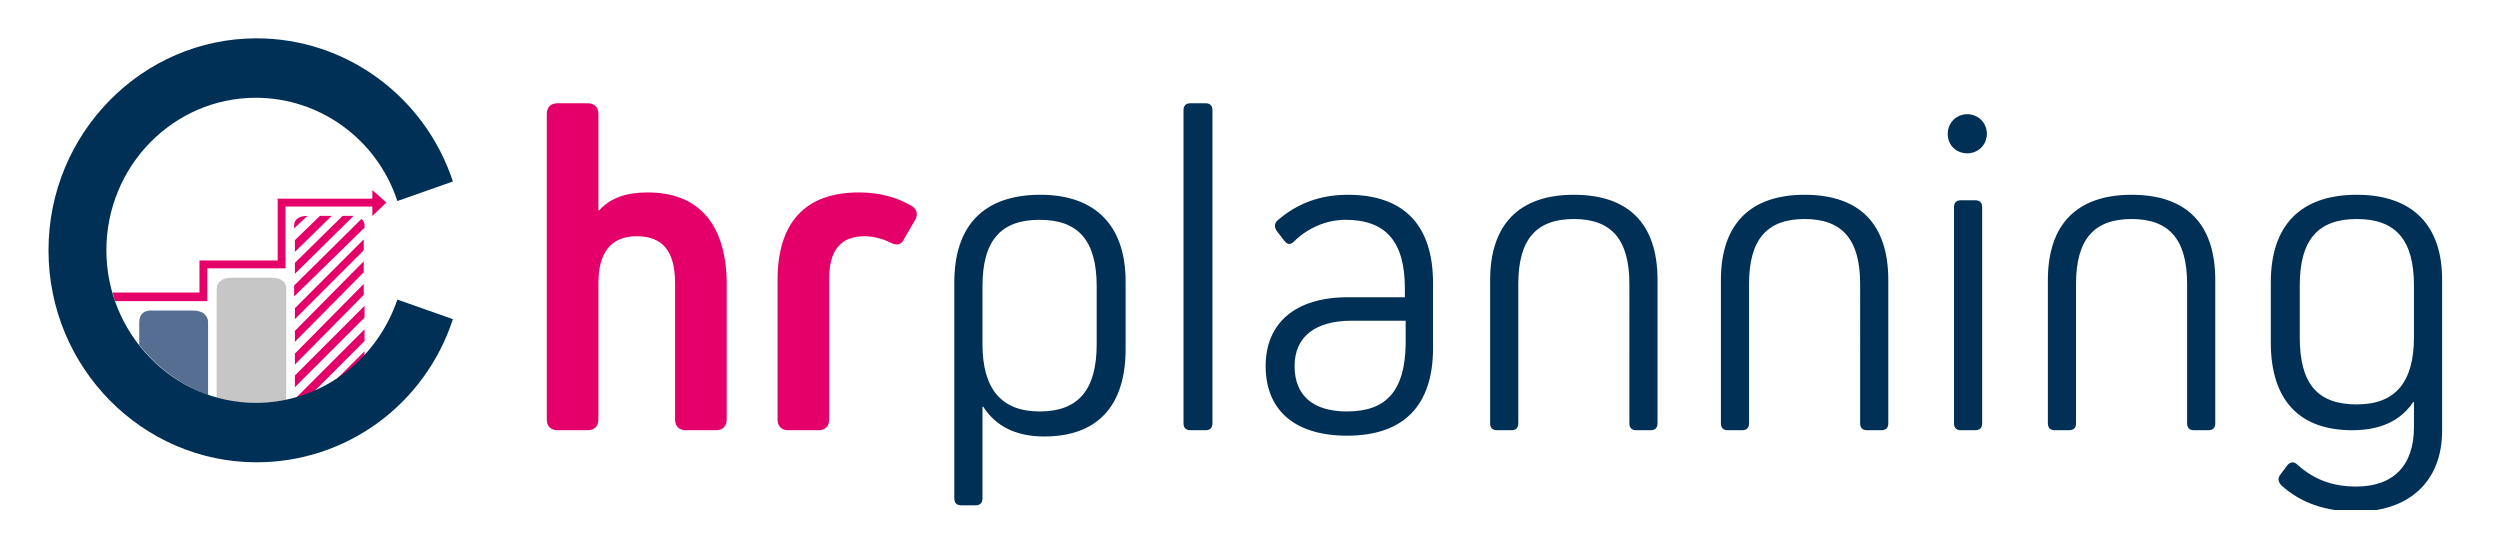 <?xml version="1.0" encoding="utf-8"?>
<!-- Generator: Adobe Illustrator 27.0.0, SVG Export Plug-In . SVG Version: 6.00 Build 0)  -->
<svg version="1.1" id="Ebene_1" xmlns="http://www.w3.org/2000/svg" xmlns:xlink="http://www.w3.org/1999/xlink" x="0px" y="0px"
	 width="319.6px" height="70.2px" viewBox="0 0 319.6 70.2" style="enable-background:new 0 0 319.6 70.2;" xml:space="preserve">
<style type="text/css">
	.st0{clip-path:url(#SVGID_00000003808951722467590200000000916824135119377825_);}
	.st1{clip-path:url(#SVGID_00000016783446585989255350000014694759942323733174_);fill:#003056;}
	.st2{clip-path:url(#SVGID_00000016783446585989255350000014694759942323733174_);fill:#E50069;}
	.st3{clip-path:url(#SVGID_00000016783446585989255350000014694759942323733174_);}
	.st4{clip-path:url(#SVGID_00000105403864056889589730000005915670157236598190_);fill:#E50069;}
	.st5{clip-path:url(#SVGID_00000016783446585989255350000014694759942323733174_);fill:#566E91;}
	.st6{clip-path:url(#SVGID_00000016783446585989255350000014694759942323733174_);fill:#C6C6C6;}
	.st7{clip-path:url(#SVGID_00000003808951722467590200000000916824135119377825_);fill:#E50069;}
	.st8{clip-path:url(#SVGID_00000156581704920849151090000013759874399031758003_);fill:#E50069;}
	.st9{clip-path:url(#SVGID_00000059290541277737172300000015859145445231639717_);fill:#E50069;}
	.st10{clip-path:url(#SVGID_00000059290541277737172300000015859145445231639717_);fill:#003056;}
</style>
<g>
	<defs>
		<rect id="SVGID_1_" x="6.2" y="4.9" width="306" height="60.3"/>
	</defs>
	<clipPath id="SVGID_00000060711859820749348400000012189005980651249051_">
		<use xlink:href="#SVGID_1_"  style="overflow:visible;"/>
	</clipPath>
	<g style="clip-path:url(#SVGID_00000060711859820749348400000012189005980651249051_);">
		<defs>
			<rect id="SVGID_00000172436023242425061650000007852569121144705444_" x="6.2" y="4.9" width="306" height="60.3"/>
		</defs>
		<clipPath id="SVGID_00000156548221938196204150000012181440799452060852_">
			<use xlink:href="#SVGID_00000172436023242425061650000007852569121144705444_"  style="overflow:visible;"/>
		</clipPath>
		<path style="clip-path:url(#SVGID_00000156548221938196204150000012181440799452060852_);fill:#003056;" d="M301.3,51.7
			c-5.1,0-7.3-2.7-7.3-8.6v-6.6c0-5.8,2.3-8.5,7.3-8.5c5,0,7.3,2.7,7.3,8.5v6.6C308.6,48.9,306.2,51.7,301.3,51.7 M301.3,24.9
			c-7.2,0-11,3.9-11,11.2v7.7c0,7.3,3.6,11.2,10.4,11.2c3.6,0,6.2-1.2,7.8-3.6h0.1v3.2c0,4.9-2.6,7.6-7.4,7.6c-3,0-5.4-0.9-7.5-2.8
			c-0.4-0.4-0.9-0.4-1.3,0.1l-0.9,1.2c-0.3,0.4-0.3,0.8,0.1,1.3c2.5,2.3,5.7,3.4,9.7,3.4c6.7,0,10.9-3.9,10.9-10.3V36
			C312.3,28.8,308.4,24.9,301.3,24.9 M279.6,54.1c0,0.6,0.3,0.9,0.9,0.9h1.8c0.6,0,0.9-0.3,0.9-0.9V35.8c0-7.2-3.7-10.9-10.7-10.9
			c-7,0-10.7,3.8-10.7,10.9v18.3c0,0.6,0.3,0.9,0.9,0.9h1.8c0.6,0,0.9-0.3,0.9-0.9V36.3c0-5.7,2.3-8.3,7.1-8.3
			c4.8,0,7.1,2.6,7.1,8.3V54.1z M252.5,55c0.6,0,0.9-0.3,0.9-0.9V26.5c0-0.6-0.3-0.9-0.9-0.9h-1.8c-0.6,0-0.9,0.3-0.9,0.9v27.6
			c0,0.6,0.3,0.9,0.9,0.9H252.5z M251.5,19.6c1.4,0,2.5-1.1,2.5-2.5c0-1.4-1.1-2.5-2.5-2.5c-1.4,0-2.5,1.1-2.5,2.5
			C249,18.6,250.1,19.6,251.5,19.6 M237.8,54.1c0,0.6,0.3,0.9,0.9,0.9h1.8c0.6,0,0.9-0.3,0.9-0.9V35.8c0-7.2-3.7-10.9-10.7-10.9
			c-7,0-10.7,3.8-10.7,10.9v18.3c0,0.6,0.3,0.9,0.9,0.9h1.8c0.6,0,0.9-0.3,0.9-0.9V36.3c0-5.7,2.3-8.3,7.1-8.3s7.1,2.6,7.1,8.3V54.1
			z M208.3,54.1c0,0.6,0.3,0.9,0.9,0.9h1.8c0.6,0,0.9-0.3,0.9-0.9V35.8c0-7.2-3.7-10.9-10.7-10.9c-7,0-10.7,3.8-10.7,10.9v18.3
			c0,0.6,0.3,0.9,0.9,0.9h1.8c0.6,0,0.9-0.3,0.9-0.9V36.3c0-5.7,2.3-8.3,7.1-8.3s7.1,2.6,7.1,8.3V54.1z M172.2,52.6
			c-4.3,0-6.7-2-6.7-5.8c0-3.8,2.7-5.8,7.3-5.8h6.9v3C179.6,49.9,177.3,52.6,172.2,52.6 M172.3,24.9c-3.5,0-6.5,1.1-9,3.3
			c-0.4,0.4-0.4,0.8-0.1,1.3l1,1.3c0.4,0.5,0.8,0.5,1.2,0.1c1.7-1.7,4.1-2.8,6.6-2.8c5.1,0,7.6,2.7,7.6,8.8v1.1h-7.3
			c-6.7,0-10.5,3.3-10.5,8.8c0,5.7,3.8,8.9,10.4,8.9c7.3,0,11-3.9,11-11.2v-8.3C183.2,28.8,179.5,24.9,172.3,24.9 M155,14.1
			c0-0.6-0.3-0.9-0.9-0.9h-1.9c-0.6,0-0.9,0.3-0.9,0.9v40c0,0.6,0.3,0.9,0.9,0.9h1.9c0.6,0,0.9-0.3,0.9-0.9V14.1z M140.2,44
			c0,5.8-2.3,8.6-7.3,8.6c-4.9,0-7.3-2.9-7.3-8.6v-7.4c0-5.8,2.3-8.5,7.3-8.5c5,0,7.3,2.7,7.3,8.5V44z M133,24.9
			c-7.2,0-11,3.9-11,11.2v27.6c0,0.6,0.3,0.9,0.9,0.9h1.8c0.6,0,0.9-0.3,0.9-0.9V52h0.1c1.6,2.5,4.2,3.8,7.8,3.8
			c6.8,0,10.4-3.9,10.4-11.2V36C143.9,28.8,140,24.9,133,24.9"/>
		<path style="clip-path:url(#SVGID_00000156548221938196204150000012181440799452060852_);fill:#E50069;" d="M99.4,53.6
			c0,0.9,0.5,1.4,1.4,1.4h3.8c0.9,0,1.4-0.5,1.4-1.4v-18c0-3.6,1.5-5.4,4.5-5.4c1.1,0,2.3,0.3,3.3,0.8c0.8,0.4,1.4,0.4,1.8-0.5
			l1.4-2.4c0.4-0.7,0.2-1.4-0.5-1.8c-1.9-1.1-4.1-1.7-6.7-1.7c-6.9,0-10.4,3.9-10.4,11.2V53.6z M82.8,24.6c-2.7,0-4.8,0.7-6.2,2.3
			h-0.1V14.6c0-0.9-0.5-1.4-1.4-1.4h-3.8c-0.9,0-1.4,0.5-1.4,1.4v39c0,0.9,0.5,1.4,1.4,1.4h3.8c0.9,0,1.4-0.5,1.4-1.4V36.2
			c0-3.9,1.6-6,4.9-6c3.3,0,4.9,1.9,4.9,6v17.4c0,0.9,0.5,1.4,1.4,1.4h3.8c0.9,0,1.4-0.5,1.4-1.4V35.8
			C92.7,28.5,89.2,24.6,82.8,24.6"/>
		<g style="clip-path:url(#SVGID_00000156548221938196204150000012181440799452060852_);">
			<g>
				<defs>
					<rect id="SVGID_00000101086723689841778310000013263027097319485315_" x="13.4" y="15.2" width="43.1" height="32.3"/>
				</defs>
				<clipPath id="SVGID_00000072275344318605016980000008486284299763006143_">
					<use xlink:href="#SVGID_00000101086723689841778310000013263027097319485315_"  style="overflow:visible;"/>
				</clipPath>
				<path style="clip-path:url(#SVGID_00000072275344318605016980000008486284299763006143_);fill:#E50069;" d="M25.5,37.4H14.4
					c0.1,0.4,0.2,0.7,0.3,1.1h11.8v-4.2h10l0-7.9h11.1v1.2l1.8-1.7l-1.8-1.6v1.1H35.5l0,7.9h-10V37.4z"/>
			</g>
		</g>
		<path style="clip-path:url(#SVGID_00000156548221938196204150000012181440799452060852_);fill:#566E91;" d="M17.8,41.2l0,2.9
			c2.3,2.9,5.3,5.1,8.8,6.4v-9.3c0-0.8-0.6-1.5-1.9-1.5h-5.1C18.5,39.6,17.8,40.1,17.8,41.2"/>
		<path style="clip-path:url(#SVGID_00000156548221938196204150000012181440799452060852_);fill:#C6C6C6;" d="M36.6,36.9
			c0-0.8-0.6-1.4-1.9-1.4h-5.1c-1.2,0-1.9,0.6-1.9,1.4l0,14c1.6,0.5,3.3,0.6,5.1,0.6c1.3,0,2.5-0.1,3.8-0.4V36.9z"/>
		<path style="clip-path:url(#SVGID_00000156548221938196204150000012181440799452060852_);fill:#E50069;" d="M46.6,44.9l-3.9,3.9v0
			c0.7-0.4,1.3-0.9,1.9-1.4c0,0,0.1-0.1,0.1-0.1c0.6-0.5,1.3-1.1,1.9-1.7V44.9z"/>
		<path style="clip-path:url(#SVGID_00000156548221938196204150000012181440799452060852_);fill:#E50069;" d="M39.3,27.6
			c-1.1,0-1.7,0.5-1.7,1.2l0,0.4L39.3,27.6z"/>
	</g>
	<polygon style="clip-path:url(#SVGID_00000060711859820749348400000012189005980651249051_);fill:#E50069;" points="37.7,30.7 
		37.7,32.2 42.4,27.6 40.9,27.6 	"/>
	<g style="clip-path:url(#SVGID_00000060711859820749348400000012189005980651249051_);">
		<defs>
			<rect id="SVGID_00000118386919950661166920000001680280261743453882_" x="6.2" y="4.9" width="306" height="60.3"/>
		</defs>
		<clipPath id="SVGID_00000065076781644984556070000012014912326371627442_">
			<use xlink:href="#SVGID_00000118386919950661166920000001680280261743453882_"  style="overflow:visible;"/>
		</clipPath>
		<path style="clip-path:url(#SVGID_00000065076781644984556070000012014912326371627442_);fill:#E50069;" d="M45.2,27.6
			c-0.2,0-0.3,0-0.5,0h-0.9l-6.1,6l0,1.4L45.2,27.6z"/>
	</g>
	<polygon style="clip-path:url(#SVGID_00000060711859820749348400000012189005980651249051_);fill:#E50069;" points="37.7,39.4 
		37.7,40.8 46.5,32 46.5,30.6 	"/>
	<polygon style="clip-path:url(#SVGID_00000060711859820749348400000012189005980651249051_);fill:#E50069;" points="37.7,42.3 
		37.7,43.7 46.5,34.8 46.5,33.4 	"/>
	<polygon style="clip-path:url(#SVGID_00000060711859820749348400000012189005980651249051_);fill:#E50069;" points="37.7,45.2 
		37.7,46.6 46.5,37.7 46.5,36.3 	"/>
	<polygon style="clip-path:url(#SVGID_00000060711859820749348400000012189005980651249051_);fill:#E50069;" points="37.7,48 
		37.7,49.5 46.6,40.6 46.6,39.1 	"/>
	<g style="clip-path:url(#SVGID_00000060711859820749348400000012189005980651249051_);">
		<defs>
			<rect id="SVGID_00000039828271096959815590000003276060628605841593_" x="6.2" y="4.9" width="306" height="60.3"/>
		</defs>
		<clipPath id="SVGID_00000129178920632312881250000009327841909427794364_">
			<use xlink:href="#SVGID_00000039828271096959815590000003276060628605841593_"  style="overflow:visible;"/>
		</clipPath>
		<path style="clip-path:url(#SVGID_00000129178920632312881250000009327841909427794364_);fill:#E50069;" d="M46.6,42.1l-8.8,8.8
			c0.7-0.2,1.5-0.4,2.2-0.7l6.6-6.6V42.1z"/>
		<path style="clip-path:url(#SVGID_00000129178920632312881250000009327841909427794364_);fill:#E50069;" d="M46.6,29.1v-0.3
			c0-0.3-0.1-0.6-0.4-0.8l-8.6,8.5l0,1.4L46.6,29.1z"/>
		<path style="clip-path:url(#SVGID_00000129178920632312881250000009327841909427794364_);fill:#003056;" d="M32.8,59.1
			C18.2,59.1,6.2,47,6.2,32S18.2,4.9,32.8,4.9c11.4,0,21.5,7.4,25.1,18.3l-7.1,2.5c-2.6-7.9-9.9-13.2-18.1-13.2
			c-10.5,0-19.1,8.7-19.1,19.5c0,10.7,8.6,19.5,19.1,19.5c8.2,0,15.4-5.3,18.1-13.2l7.1,2.5C54.3,51.8,44.2,59.1,32.8,59.1"/>
	</g>
</g>
</svg>

